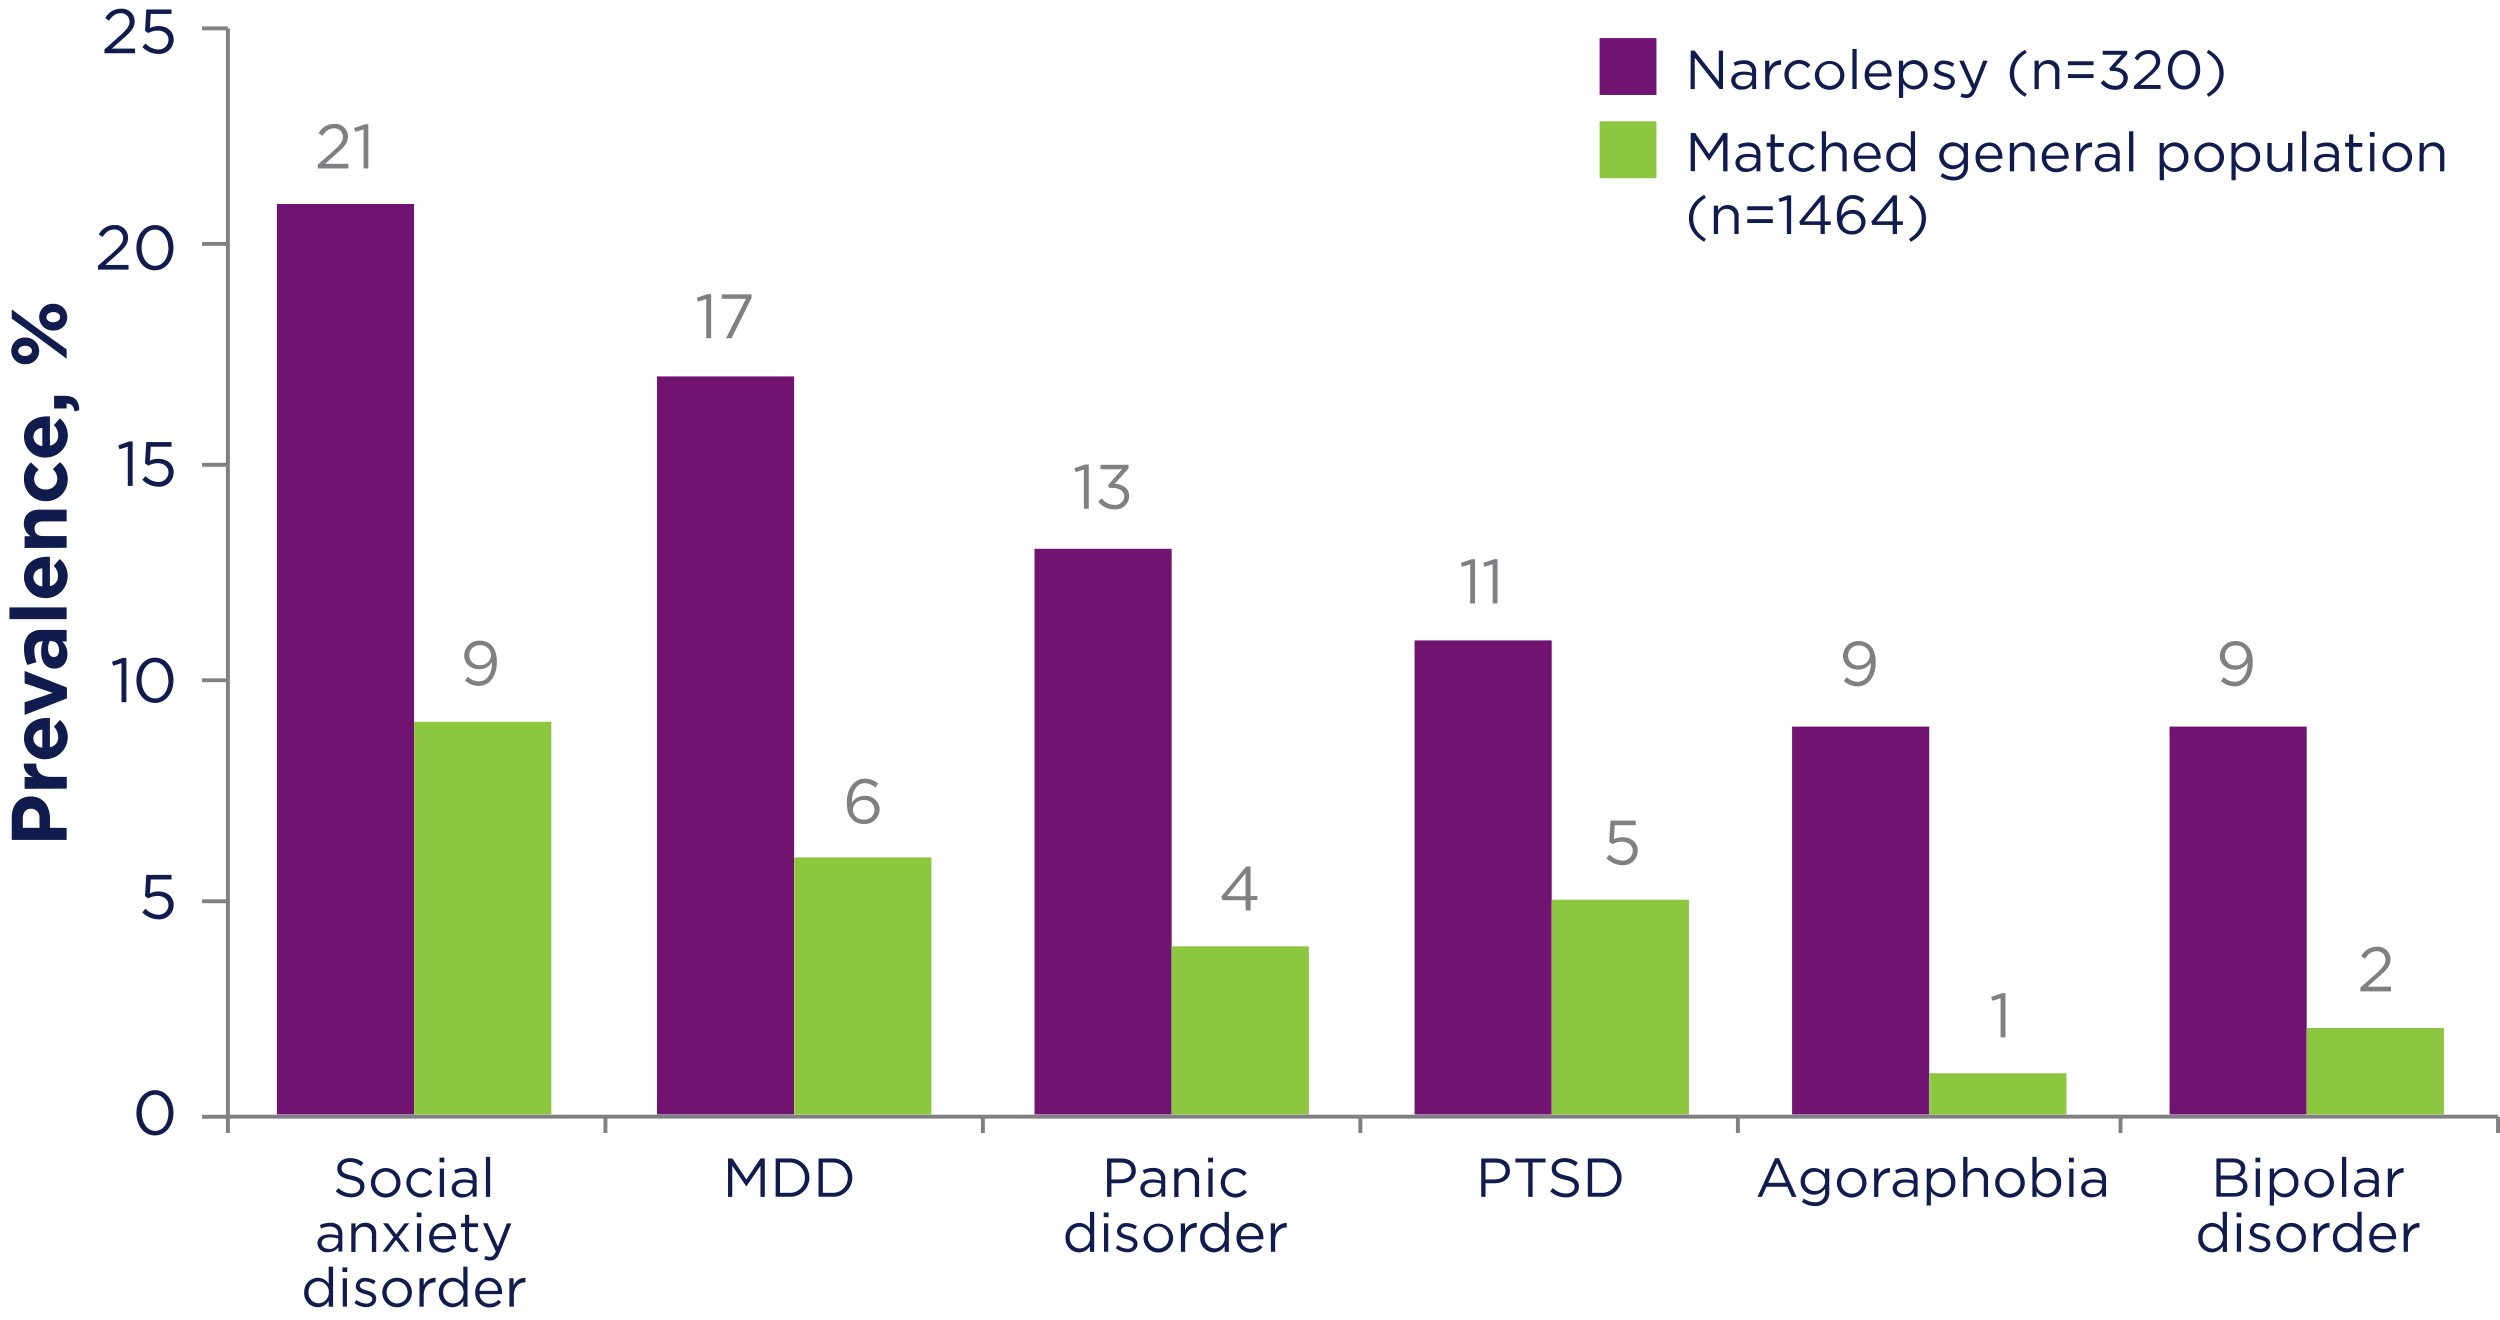 <svg id="Layer_1" data-name="Layer 1" xmlns="http://www.w3.org/2000/svg" viewBox="0 0 637.99 336.86"><defs><style>.cls-1{fill:#711471;}.cls-2{fill:#8dc63f;}.cls-3{fill:none;stroke:#807f83;stroke-linejoin:round;}.cls-4{fill:#111c4e;}.cls-5{fill:#807f83;}</style></defs><rect class="cls-1" x="553.66" y="185.42" width="35" height="98.99"/><rect class="cls-1" x="457.33" y="185.42" width="35" height="98.99"/><rect class="cls-1" x="360.99" y="163.43" width="35" height="120.99"/><rect class="cls-1" x="264" y="140.05" width="35" height="144.36"/><rect class="cls-1" x="167.66" y="96.06" width="35" height="188.36"/><rect class="cls-1" x="70.67" y="52.06" width="35" height="232.35"/><rect class="cls-2" x="588.68" y="262.34" width="35" height="22.07"/><rect class="cls-2" x="492.35" y="273.88" width="35" height="10.54"/><rect class="cls-2" x="396.01" y="229.6" width="35" height="54.82"/><rect class="cls-2" x="299.02" y="241.5" width="35" height="42.91"/><rect class="cls-2" x="202.69" y="218.81" width="35" height="65.61"/><rect class="cls-2" x="105.69" y="184.2" width="35" height="100.21"/><line class="cls-3" x1="58.16" y1="284.96" x2="58.16" y2="7.24"/><path class="cls-3" d="M51.57,7.24h6.59m-6.59,55h6.59M51.57,118.6h6.59m-6.59,55h6.59M51.57,230h6.59m-6.59,55h6.59"/><line class="cls-3" x1="58.16" y1="284.96" x2="637.49" y2="284.96"/><path class="cls-3" d="M637.49,285v4.13M541.15,285v4.13M443.5,285v4.13M347.16,285v4.13M250.83,285v4.13M154.5,285v4.13M58.16,285v4.13"/><path class="cls-4" d="M26.65,12.62,30.72,9c1.71-1.54,2.34-2.4,2.34-3.52A2.15,2.15,0,0,0,30.8,3.37c-1.28,0-2.11.67-3,1.92l-.93-.67a4.44,4.44,0,0,1,4-2.39A3.23,3.23,0,0,1,34.37,5.4v0c0,1.63-.87,2.64-2.84,4.35l-3,2.66h5.94V13.6H26.65Z"/><path class="cls-4" d="M36.32,12l.83-.91a4.68,4.68,0,0,0,3.18,1.54A2.51,2.51,0,0,0,43,10.16v0c0-1.4-1.15-2.36-2.79-2.36a4.87,4.87,0,0,0-2.35.64l-.85-.56.32-5.46h6.45V3.56H38.48l-.24,3.59a5,5,0,0,1,2.21-.5c2.17,0,3.87,1.28,3.87,3.43v0a3.68,3.68,0,0,1-4,3.68A5.71,5.71,0,0,1,36.32,12Z"/><path class="cls-4" d="M25,67.82l4.07-3.58c1.71-1.54,2.34-2.4,2.34-3.52a2.14,2.14,0,0,0-2.26-2.15c-1.28,0-2.11.67-3,1.92l-.93-.67a4.44,4.44,0,0,1,4-2.39,3.23,3.23,0,0,1,3.47,3.17v0c0,1.63-.86,2.64-2.83,4.35l-3,2.66h5.94V68.8H25Z"/><path class="cls-4" d="M34.81,63.23v0c0-3.14,1.88-5.8,4.76-5.8s4.7,2.63,4.7,5.77v0c0,3.13-1.85,5.79-4.74,5.79S34.81,66.37,34.81,63.23Zm8.15,0v0c0-2.45-1.34-4.64-3.43-4.64s-3.4,2.14-3.4,4.61v0c0,2.45,1.34,4.64,3.44,4.64S43,65.68,43,63.23Z"/><path class="cls-4" d="M32.61,114l-2.12.65-.3-1,2.74-1h.92V124H32.61Z"/><path class="cls-4" d="M36.32,122.42l.83-.92A4.68,4.68,0,0,0,40.33,123,2.51,2.51,0,0,0,43,120.56v0c0-1.4-1.15-2.36-2.79-2.36a4.87,4.87,0,0,0-2.35.64l-.85-.56.32-5.46h6.45V114H38.48l-.24,3.59a5,5,0,0,1,2.21-.5c2.17,0,3.87,1.28,3.87,3.43v0a3.68,3.68,0,0,1-4,3.68A5.74,5.74,0,0,1,36.32,122.42Z"/><path class="cls-4" d="M31,169.23l-2.12.65-.3-1,2.74-1h.93V179.2H31Z"/><path class="cls-4" d="M34.81,173.63v0c0-3.14,1.88-5.8,4.76-5.8s4.7,2.63,4.7,5.77v0c0,3.13-1.85,5.79-4.74,5.79S34.81,176.77,34.81,173.63Zm8.15,0v0c0-2.45-1.35-4.64-3.43-4.64s-3.41,2.14-3.41,4.61v0c0,2.45,1.35,4.64,3.45,4.64S43,176.08,43,173.63Z"/><path class="cls-4" d="M36.32,232.82l.83-.92a4.68,4.68,0,0,0,3.18,1.54A2.51,2.51,0,0,0,43,231v0c0-1.4-1.15-2.36-2.79-2.36a4.87,4.87,0,0,0-2.35.64l-.85-.56.32-5.45h6.45v1.16H38.48L38.24,228a5,5,0,0,1,2.21-.5c2.17,0,3.87,1.28,3.87,3.43v0a3.68,3.68,0,0,1-4,3.68A5.74,5.74,0,0,1,36.32,232.82Z"/><path class="cls-4" d="M34.81,284v0c0-3.14,1.88-5.8,4.76-5.8s4.7,2.63,4.7,5.77v0c0,3.13-1.85,5.79-4.74,5.79S34.81,287.17,34.81,284ZM43,284v0c0-2.45-1.34-4.64-3.43-4.64s-3.4,2.14-3.4,4.61v0c0,2.45,1.34,4.64,3.44,4.64S43,286.48,43,284Z"/><path class="cls-5" d="M81.11,42l4.07-3.58c1.71-1.54,2.34-2.4,2.34-3.52a2.15,2.15,0,0,0-2.26-2.15c-1.28,0-2.11.68-3,1.92L81.32,34a4.45,4.45,0,0,1,4-2.38,3.23,3.23,0,0,1,3.48,3.17v0c0,1.63-.87,2.64-2.84,4.35l-3,2.66h5.94V43H81.11Z"/><path class="cls-5" d="M92.79,33l-2.11.66-.3-1,2.73-.94H94V43H92.79Z"/><path class="cls-4" d="M85.68,304l.69-.81a4.68,4.68,0,0,0,3.36,1.39c1.31,0,2.18-.7,2.18-1.67v0c0-.91-.49-1.43-2.55-1.86-2.25-.49-3.29-1.22-3.29-2.83v0c0-1.54,1.36-2.67,3.22-2.67a5.12,5.12,0,0,1,3.45,1.2l-.65.86a4.27,4.27,0,0,0-2.83-1.07c-1.27,0-2.08.7-2.08,1.58v0c0,.93.5,1.44,2.66,1.91S93,301.28,93,302.78v0c0,1.68-1.4,2.77-3.34,2.77A5.75,5.75,0,0,1,85.68,304Z"/><path class="cls-4" d="M94.65,301.86v0a3.75,3.75,0,0,1,3.79-3.78,3.71,3.71,0,0,1,3.76,3.75v0a3.76,3.76,0,0,1-3.79,3.78A3.72,3.72,0,0,1,94.65,301.86Zm6.45,0v0A2.74,2.74,0,0,0,98.41,299a2.67,2.67,0,0,0-2.65,2.8v0a2.72,2.72,0,0,0,2.68,2.81A2.67,2.67,0,0,0,101.1,301.86Z"/><path class="cls-4" d="M103.7,301.86v0a3.78,3.78,0,0,1,6.61-2.5l-.72.76A2.9,2.9,0,0,0,107.4,299a2.68,2.68,0,0,0-2.6,2.8v0a2.7,2.7,0,0,0,2.66,2.81,3,3,0,0,0,2.22-1.08l.68.65a3.74,3.74,0,0,1-6.66-2.35Z"/><path class="cls-4" d="M112.17,295.43h1.23v1.19h-1.23Zm.07,2.77h1.08v7.24h-1.08Z"/><path class="cls-4" d="M115.27,303.34v0c0-1.52,1.27-2.34,3.1-2.34a7.83,7.83,0,0,1,2.23.31V301c0-1.3-.8-2-2.16-2a5,5,0,0,0-2.2.54l-.32-.89a6,6,0,0,1,2.63-.6,3.19,3.19,0,0,1,2.34.8,2.86,2.86,0,0,1,.74,2.12v4.42h-1v-1.09A3.19,3.19,0,0,1,118,305.6,2.44,2.44,0,0,1,115.27,303.34Zm5.34-.56v-.7a7.71,7.71,0,0,0-2.13-.31c-1.36,0-2.11.59-2.11,1.5v0c0,.91.84,1.44,1.82,1.44A2.19,2.19,0,0,0,120.61,302.78Z"/><path class="cls-4" d="M124,295.22h1.08v10.22H124Z"/><path class="cls-4" d="M81,317.34v0c0-1.52,1.26-2.34,3.09-2.34a7.78,7.78,0,0,1,2.23.31V315c0-1.3-.8-2-2.16-2a5.07,5.07,0,0,0-2.2.54l-.32-.89a6,6,0,0,1,2.63-.6,3.17,3.17,0,0,1,2.34.8,2.87,2.87,0,0,1,.75,2.12v4.42h-1v-1.09a3.19,3.19,0,0,1-2.62,1.25A2.43,2.43,0,0,1,81,317.34Zm5.33-.56v-.7a7.64,7.64,0,0,0-2.13-.31c-1.35,0-2.11.59-2.11,1.5v0c0,.91.84,1.44,1.82,1.44A2.19,2.19,0,0,0,86.33,316.78Z"/><path class="cls-4" d="M89.65,312.2h1.08v1.26a2.74,2.74,0,0,1,2.48-1.41A2.64,2.64,0,0,1,96,315v4.49H94.9v-4.23a1.93,1.93,0,0,0-2-2.18,2.13,2.13,0,0,0-2.17,2.27v4.14H89.65Z"/><path class="cls-4" d="M101.09,315l2.16-2.83h1.2l-2.75,3.54,2.86,3.7h-1.24l-2.25-3-2.25,3H97.61l2.83-3.68-2.71-3.56H99Z"/><path class="cls-4" d="M106.34,309.43h1.23v1.19h-1.23Zm.07,2.77h1.07v7.24h-1.07Z"/><path class="cls-4" d="M109.54,315.84v0a3.57,3.57,0,0,1,3.48-3.76c2.14,0,3.37,1.7,3.37,3.82,0,.14,0,.22,0,.35h-5.75a2.54,2.54,0,0,0,2.55,2.45,3,3,0,0,0,2.29-1l.67.6a3.75,3.75,0,0,1-3,1.36A3.61,3.61,0,0,1,109.54,315.84Zm5.76-.42A2.38,2.38,0,0,0,113,313a2.5,2.5,0,0,0-2.36,2.46Z"/><path class="cls-4" d="M118.66,317.52v-4.37h-1v-.95h1V310h1.07v2.19H122v.95h-2.3v4.23a1.08,1.08,0,0,0,1.22,1.21,2.25,2.25,0,0,0,1-.25v.92a2.63,2.63,0,0,1-1.3.31A1.85,1.85,0,0,1,118.66,317.52Z"/><path class="cls-4" d="M129.35,312.2h1.15l-3,7.48c-.61,1.5-1.31,2-2.41,2a3.27,3.27,0,0,1-1.54-.36l.37-.85a2.27,2.27,0,0,0,1.13.26c.65,0,1-.33,1.49-1.36l-3.29-7.21h1.19l2.63,6Z"/><path class="cls-4" d="M77.64,329.84v0a3.56,3.56,0,0,1,3.46-3.76,3.25,3.25,0,0,1,2.78,1.54v-4.37H85v10.22H83.88V332a3.29,3.29,0,0,1-2.78,1.61A3.54,3.54,0,0,1,77.64,329.84Zm6.28,0v0A2.7,2.7,0,0,0,81.3,327a2.56,2.56,0,0,0-2.55,2.79v0a2.61,2.61,0,0,0,2.55,2.8A2.71,2.71,0,0,0,83.92,329.83Z"/><path class="cls-4" d="M87.39,323.43h1.23v1.19H87.39Zm.07,2.77h1.08v7.24H87.46Z"/><path class="cls-4" d="M90.44,332.52l.54-.77a4.25,4.25,0,0,0,2.51.92c.87,0,1.5-.45,1.5-1.15v0c0-.72-.85-1-1.81-1.27-1.13-.32-2.39-.71-2.39-2.05v0a2.19,2.19,0,0,1,2.46-2.08,4.94,4.94,0,0,1,2.61.8l-.49.81a4.12,4.12,0,0,0-2.14-.7c-.86,0-1.4.45-1.4,1.06v0c0,.69.89,1,1.86,1.25,1.12.34,2.32.77,2.32,2.07v0c0,1.37-1.13,2.17-2.57,2.17A5,5,0,0,1,90.44,332.52Z"/><path class="cls-4" d="M97.56,329.86v0a3.75,3.75,0,0,1,3.79-3.78,3.71,3.71,0,0,1,3.76,3.75v0a3.76,3.76,0,0,1-3.79,3.78A3.72,3.72,0,0,1,97.56,329.86Zm6.45,0v0a2.74,2.74,0,0,0-2.69-2.83,2.67,2.67,0,0,0-2.65,2.8v0a2.72,2.72,0,0,0,2.68,2.81A2.67,2.67,0,0,0,104,329.86Z"/><path class="cls-4" d="M107.06,326.2h1.08v1.89a3.11,3.11,0,0,1,3-2v1.17H111c-1.59,0-2.87,1.13-2.87,3.32v2.88h-1.08Z"/><path class="cls-4" d="M112,329.84v0a3.56,3.56,0,0,1,3.46-3.76,3.25,3.25,0,0,1,2.78,1.54v-4.37h1.07v10.22h-1.07V332a3.29,3.29,0,0,1-2.78,1.61A3.54,3.54,0,0,1,112,329.84Zm6.28,0v0a2.7,2.7,0,0,0-2.62-2.79,2.56,2.56,0,0,0-2.55,2.79v0a2.61,2.61,0,0,0,2.55,2.8A2.71,2.71,0,0,0,118.29,329.83Z"/><path class="cls-4" d="M121.28,329.84v0a3.57,3.57,0,0,1,3.47-3.76c2.15,0,3.38,1.7,3.38,3.82,0,.14,0,.22,0,.35h-5.75a2.53,2.53,0,0,0,2.55,2.45,3,3,0,0,0,2.29-1l.67.6a3.75,3.75,0,0,1-3,1.36A3.6,3.6,0,0,1,121.28,329.84Zm5.76-.42a2.38,2.38,0,0,0-2.31-2.46,2.5,2.5,0,0,0-2.36,2.46Z"/><path class="cls-4" d="M130,326.2h1.08v1.89a3.11,3.11,0,0,1,3-2v1.17H134c-1.59,0-2.87,1.13-2.87,3.32v2.88H130Z"/><path class="cls-4" d="M185.79,295.64h1.12l3.57,5.35,3.57-5.35h1.12v9.8h-1.1V297.5l-3.58,5.25h-.05l-3.57-5.24v7.93h-1.08Z"/><path class="cls-4" d="M197.94,295.64h3.4a4.89,4.89,0,0,1,5.22,4.87v0a4.91,4.91,0,0,1-5.22,4.9h-3.4Zm1.11,1v7.76h2.29a3.8,3.8,0,0,0,4.07-3.85v0a3.82,3.82,0,0,0-4.07-3.88Z"/><path class="cls-4" d="M208.89,295.64h3.4a4.88,4.88,0,0,1,5.21,4.87v0a4.91,4.91,0,0,1-5.21,4.9h-3.4Zm1.1,1v7.76h2.3a3.79,3.79,0,0,0,4.06-3.85v0a3.81,3.81,0,0,0-4.06-3.88Z"/><path class="cls-4" d="M282.52,295.64h3.67c2.22,0,3.67,1.17,3.67,3.11v0c0,2.12-1.76,3.21-3.85,3.21h-2.38v3.46h-1.11Zm3.53,5.33c1.63,0,2.69-.86,2.69-2.15v0c0-1.4-1.05-2.13-2.63-2.13h-2.48V301Z"/><path class="cls-4" d="M291,303.34v0c0-1.52,1.26-2.34,3.09-2.34a7.73,7.73,0,0,1,2.23.31V301c0-1.3-.8-2-2.16-2a5,5,0,0,0-2.19.54l-.33-.89a6.08,6.08,0,0,1,2.64-.6,3.21,3.21,0,0,1,2.34.8,2.86,2.86,0,0,1,.74,2.12v4.42h-1v-1.09a3.16,3.16,0,0,1-2.62,1.25A2.44,2.44,0,0,1,291,303.34Zm5.34-.56v-.7a7.77,7.77,0,0,0-2.13-.31c-1.36,0-2.12.59-2.12,1.5v0c0,.91.84,1.44,1.82,1.44A2.19,2.19,0,0,0,296.35,302.78Z"/><path class="cls-4" d="M299.66,298.2h1.08v1.26a2.75,2.75,0,0,1,2.48-1.41A2.64,2.64,0,0,1,306,301v4.49h-1.08v-4.23a1.92,1.92,0,0,0-2-2.18,2.13,2.13,0,0,0-2.17,2.27v4.14h-1.08Z"/><path class="cls-4" d="M308.31,295.43h1.24v1.19h-1.24Zm.07,2.77h1.08v7.24h-1.08Z"/><path class="cls-4" d="M311.52,301.86v0a3.78,3.78,0,0,1,6.61-2.5l-.71.76a2.94,2.94,0,0,0-2.2-1.09,2.68,2.68,0,0,0-2.6,2.8v0a2.7,2.7,0,0,0,2.67,2.81,3,3,0,0,0,2.21-1.08l.69.65a3.75,3.75,0,0,1-6.67-2.35Z"/><path class="cls-4" d="M271.92,315.84v0a3.55,3.55,0,0,1,3.46-3.76,3.25,3.25,0,0,1,2.77,1.54v-4.37h1.08v10.22h-1.08V318a3.26,3.26,0,0,1-2.77,1.61A3.54,3.54,0,0,1,271.92,315.84Zm6.28,0v0a2.7,2.7,0,0,0-2.62-2.79A2.56,2.56,0,0,0,273,315.8v0a2.61,2.61,0,0,0,2.55,2.8A2.71,2.71,0,0,0,278.2,315.83Z"/><path class="cls-4" d="M281.66,309.43h1.24v1.19h-1.24Zm.07,2.77h1.08v7.24h-1.08Z"/><path class="cls-4" d="M284.72,318.52l.54-.77a4.25,4.25,0,0,0,2.51.92c.87,0,1.5-.45,1.5-1.15v0c0-.72-.86-1-1.81-1.27-1.13-.32-2.39-.71-2.39-2.05v0a2.19,2.19,0,0,1,2.46-2.08,5,5,0,0,1,2.61.8l-.49.81a4.18,4.18,0,0,0-2.15-.7c-.85,0-1.4.45-1.4,1.06v0c0,.69.9,1,1.87,1.25s2.32.77,2.32,2.07v0c0,1.37-1.13,2.17-2.58,2.17A5,5,0,0,1,284.72,318.52Z"/><path class="cls-4" d="M291.84,315.86v0a3.78,3.78,0,0,1,7.55,0v0a3.76,3.76,0,0,1-3.79,3.78A3.71,3.71,0,0,1,291.84,315.86Zm6.44,0v0A2.73,2.73,0,0,0,295.6,313a2.67,2.67,0,0,0-2.65,2.8v0a2.71,2.71,0,0,0,2.67,2.81A2.67,2.67,0,0,0,298.28,315.86Z"/><path class="cls-4" d="M301.33,312.2h1.08v1.89a3.12,3.12,0,0,1,3-2v1.17h-.09c-1.58,0-2.87,1.13-2.87,3.32v2.88h-1.08Z"/><path class="cls-4" d="M306.29,315.84v0a3.55,3.55,0,0,1,3.46-3.76,3.25,3.25,0,0,1,2.77,1.54v-4.37h1.08v10.22h-1.08V318a3.27,3.27,0,0,1-2.77,1.61A3.54,3.54,0,0,1,306.29,315.84Zm6.27,0v0A2.69,2.69,0,0,0,310,313a2.55,2.55,0,0,0-2.55,2.79v0a2.61,2.61,0,0,0,2.55,2.8A2.7,2.7,0,0,0,312.56,315.83Z"/><path class="cls-4" d="M315.56,315.84v0a3.57,3.57,0,0,1,3.47-3.76c2.14,0,3.38,1.7,3.38,3.82a2,2,0,0,1,0,.35h-5.74a2.52,2.52,0,0,0,2.55,2.45,3,3,0,0,0,2.28-1l.67.6a3.73,3.73,0,0,1-3,1.36A3.6,3.6,0,0,1,315.56,315.84Zm5.75-.42A2.38,2.38,0,0,0,319,313a2.49,2.49,0,0,0-2.35,2.46Z"/><path class="cls-4" d="M324.29,312.2h1.08v1.89a3.12,3.12,0,0,1,3-2v1.17h-.09c-1.58,0-2.87,1.13-2.87,3.32v2.88h-1.08Z"/><path class="cls-4" d="M378,295.64h3.67c2.21,0,3.67,1.17,3.67,3.11v0c0,2.12-1.77,3.21-3.85,3.21h-2.39v3.46H378Zm3.53,5.33c1.62,0,2.69-.86,2.69-2.15v0c0-1.4-1.05-2.13-2.64-2.13h-2.48V301Z"/><path class="cls-4" d="M390,296.66h-3.29v-1h7.7v1h-3.29v8.78H390Z"/><path class="cls-4" d="M395.6,304l.68-.81a4.72,4.72,0,0,0,3.37,1.39c1.31,0,2.18-.7,2.18-1.67v0c0-.91-.49-1.43-2.55-1.86-2.25-.49-3.29-1.22-3.29-2.83v0c0-1.54,1.36-2.67,3.22-2.67a5.12,5.12,0,0,1,3.45,1.2l-.65.86a4.27,4.27,0,0,0-2.83-1.07c-1.27,0-2.08.7-2.08,1.58v0c0,.93.5,1.44,2.66,1.91s3.19,1.27,3.19,2.77v0c0,1.68-1.4,2.77-3.35,2.77A5.72,5.72,0,0,1,395.6,304Z"/><path class="cls-4" d="M405.2,295.64h3.4a4.89,4.89,0,0,1,5.22,4.87v0a4.91,4.91,0,0,1-5.22,4.9h-3.4Zm1.11,1v7.76h2.29a3.8,3.8,0,0,0,4.07-3.85v0a3.82,3.82,0,0,0-4.07-3.88Z"/><path class="cls-4" d="M453,295.57h1l4.47,9.87h-1.19l-1.15-2.59h-5.33l-1.17,2.59h-1.13Zm2.73,6.27-2.23-5-2.24,5Z"/><path class="cls-4" d="M459.84,306.7l.49-.84a4.65,4.65,0,0,0,2.79.93,2.38,2.38,0,0,0,2.63-2.58v-.85a3.42,3.42,0,0,1-2.84,1.52,3.34,3.34,0,0,1-3.4-3.39v0a3.36,3.36,0,0,1,3.4-3.41,3.4,3.4,0,0,1,2.83,1.45v-1.3h1.08v6a3.5,3.5,0,0,1-.92,2.56,3.81,3.81,0,0,1-2.76,1A5.65,5.65,0,0,1,459.84,306.7Zm5.94-5.22v0a2.53,2.53,0,0,0-2.66-2.45,2.4,2.4,0,0,0-2.51,2.44v0a2.46,2.46,0,0,0,2.51,2.47A2.56,2.56,0,0,0,465.78,301.48Z"/><path class="cls-4" d="M468.77,301.86v0a3.75,3.75,0,0,1,3.79-3.78,3.71,3.71,0,0,1,3.76,3.75v0a3.76,3.76,0,0,1-3.79,3.78A3.72,3.72,0,0,1,468.77,301.86Zm6.45,0v0a2.74,2.74,0,0,0-2.69-2.83,2.67,2.67,0,0,0-2.65,2.8v0a2.72,2.72,0,0,0,2.68,2.81A2.67,2.67,0,0,0,475.22,301.86Z"/><path class="cls-4" d="M478.27,298.2h1.08v1.89a3.11,3.11,0,0,1,2.95-2v1.17h-.08c-1.59,0-2.87,1.13-2.87,3.32v2.88h-1.08Z"/><path class="cls-4" d="M483,303.34v0c0-1.52,1.26-2.34,3.1-2.34a7.7,7.7,0,0,1,2.22.31V301c0-1.3-.8-2-2.15-2a5,5,0,0,0-2.2.54l-.32-.89a6,6,0,0,1,2.63-.6,3.19,3.19,0,0,1,2.34.8,2.86,2.86,0,0,1,.74,2.12v4.42h-1v-1.09a3.16,3.16,0,0,1-2.62,1.25A2.44,2.44,0,0,1,483,303.34Zm5.34-.56v-.7a7.71,7.71,0,0,0-2.13-.31c-1.36,0-2.12.59-2.12,1.5v0c0,.91.84,1.44,1.82,1.44A2.19,2.19,0,0,0,488.38,302.78Z"/><path class="cls-4" d="M491.69,298.2h1.08v1.46a3.27,3.27,0,0,1,2.78-1.61A3.53,3.53,0,0,1,499,301.8v0a3.55,3.55,0,0,1-3.46,3.77,3.26,3.26,0,0,1-2.78-1.55v3.63h-1.08Zm6.21,3.64v0a2.61,2.61,0,0,0-2.55-2.8,2.7,2.7,0,0,0-2.62,2.79v0a2.69,2.69,0,0,0,2.62,2.8A2.56,2.56,0,0,0,497.9,301.84Z"/><path class="cls-4" d="M501,295.22h1.08v4.24a2.74,2.74,0,0,1,2.48-1.41,2.64,2.64,0,0,1,2.77,2.9v4.49h-1.08v-4.23a1.93,1.93,0,0,0-2-2.18,2.13,2.13,0,0,0-2.17,2.27v4.14H501Z"/><path class="cls-4" d="M509.16,301.86v0a3.78,3.78,0,0,1,7.56,0v0a3.77,3.77,0,0,1-3.8,3.78A3.72,3.72,0,0,1,509.16,301.86Zm6.45,0v0a2.74,2.74,0,0,0-2.69-2.83,2.67,2.67,0,0,0-2.65,2.8v0a2.72,2.72,0,0,0,2.68,2.81A2.67,2.67,0,0,0,515.61,301.86Z"/><path class="cls-4" d="M519.74,304.05v1.39h-1.08V295.22h1.08v4.44a3.24,3.24,0,0,1,2.77-1.61A3.53,3.53,0,0,1,526,301.8v0a3.55,3.55,0,0,1-3.46,3.77A3.24,3.24,0,0,1,519.74,304.05Zm5.12-2.21v0a2.61,2.61,0,0,0-2.55-2.8,2.71,2.71,0,0,0-2.62,2.79v0a2.7,2.7,0,0,0,2.62,2.8A2.56,2.56,0,0,0,524.86,301.84Z"/><path class="cls-4" d="M528,295.43h1.23v1.19H528Zm.07,2.77h1.08v7.24h-1.08Z"/><path class="cls-4" d="M531.09,303.34v0c0-1.52,1.26-2.34,3.09-2.34a7.73,7.73,0,0,1,2.23.31V301c0-1.3-.8-2-2.16-2a5,5,0,0,0-2.19.54l-.33-.89a6.08,6.08,0,0,1,2.64-.6,3.21,3.21,0,0,1,2.34.8,2.86,2.86,0,0,1,.74,2.12v4.42h-1v-1.09a3.16,3.16,0,0,1-2.62,1.25A2.44,2.44,0,0,1,531.09,303.34Zm5.34-.56v-.7a7.77,7.77,0,0,0-2.13-.31c-1.36,0-2.12.59-2.12,1.5v0c0,.91.84,1.44,1.82,1.44A2.19,2.19,0,0,0,536.43,302.78Z"/><path class="cls-4" d="M565.62,295.64h4.18a3.62,3.62,0,0,1,2.56.86,2.18,2.18,0,0,1,.63,1.57v0a2.35,2.35,0,0,1-1.55,2.27c1.16.35,2.1,1,2.1,2.37v0c0,1.68-1.42,2.67-3.56,2.67h-4.36Zm6.25,2.59c0-1-.77-1.6-2.17-1.6h-3V300h2.89c1.33,0,2.26-.61,2.26-1.75ZM569.81,301h-3.09v3.46H570c1.48,0,2.41-.66,2.41-1.75v0C572.42,301.6,571.52,301,569.81,301Z"/><path class="cls-4" d="M575.58,295.43h1.23v1.19h-1.23Zm.07,2.77h1.08v7.24h-1.08Z"/><path class="cls-4" d="M579.23,298.2h1.08v1.46a3.25,3.25,0,0,1,2.77-1.61,3.53,3.53,0,0,1,3.46,3.75v0a3.55,3.55,0,0,1-3.46,3.77,3.26,3.26,0,0,1-2.77-1.55v3.63h-1.08Zm6.21,3.64v0a2.61,2.61,0,0,0-2.55-2.8,2.7,2.7,0,0,0-2.62,2.79v0a2.69,2.69,0,0,0,2.62,2.8A2.56,2.56,0,0,0,585.44,301.84Z"/><path class="cls-4" d="M588.08,301.86v0a3.78,3.78,0,0,1,7.55,0v0a3.76,3.76,0,0,1-3.8,3.78A3.71,3.71,0,0,1,588.08,301.86Zm6.44,0v0a2.74,2.74,0,0,0-2.69-2.83,2.67,2.67,0,0,0-2.65,2.8v0a2.72,2.72,0,0,0,2.68,2.81A2.67,2.67,0,0,0,594.52,301.86Z"/><path class="cls-4" d="M597.67,295.22h1.08v10.22h-1.08Z"/><path class="cls-4" d="M600.7,303.34v0c0-1.52,1.27-2.34,3.1-2.34a7.78,7.78,0,0,1,2.23.31V301c0-1.3-.8-2-2.16-2a5,5,0,0,0-2.2.54l-.32-.89a6,6,0,0,1,2.63-.6,3.17,3.17,0,0,1,2.34.8,2.86,2.86,0,0,1,.74,2.12v4.42h-1v-1.09a3.19,3.19,0,0,1-2.62,1.25A2.44,2.44,0,0,1,600.7,303.34Zm5.34-.56v-.7a7.64,7.64,0,0,0-2.13-.31c-1.36,0-2.11.59-2.11,1.5v0c0,.91.84,1.44,1.82,1.44A2.19,2.19,0,0,0,606,302.78Z"/><path class="cls-4" d="M609.36,298.2h1.08v1.89a3.11,3.11,0,0,1,2.95-2v1.17h-.08c-1.59,0-2.87,1.13-2.87,3.32v2.88h-1.08Z"/><path class="cls-4" d="M561,315.84v0a3.56,3.56,0,0,1,3.46-3.76,3.22,3.22,0,0,1,2.77,1.54v-4.37h1.08v10.22h-1.08V318a3.26,3.26,0,0,1-2.77,1.61A3.54,3.54,0,0,1,561,315.84Zm6.28,0v0a2.7,2.7,0,0,0-2.62-2.79,2.56,2.56,0,0,0-2.55,2.79v0a2.61,2.61,0,0,0,2.55,2.8A2.71,2.71,0,0,0,567.28,315.83Z"/><path class="cls-4" d="M570.75,309.43H572v1.19h-1.23Zm.07,2.77h1.08v7.24h-1.08Z"/><path class="cls-4" d="M573.8,318.52l.54-.77a4.25,4.25,0,0,0,2.51.92c.87,0,1.5-.45,1.5-1.15v0c0-.72-.85-1-1.81-1.27-1.13-.32-2.39-.71-2.39-2.05v0a2.19,2.19,0,0,1,2.46-2.08,4.94,4.94,0,0,1,2.61.8l-.49.81a4.12,4.12,0,0,0-2.15-.7c-.85,0-1.4.45-1.4,1.06v0c0,.69.9,1,1.87,1.25,1.12.34,2.32.77,2.32,2.07v0c0,1.37-1.13,2.17-2.57,2.17A5,5,0,0,1,573.8,318.52Z"/><path class="cls-4" d="M580.92,315.86v0a3.75,3.75,0,0,1,3.79-3.78,3.71,3.71,0,0,1,3.76,3.75v0a3.76,3.76,0,0,1-3.79,3.78A3.72,3.72,0,0,1,580.92,315.86Zm6.45,0v0a2.74,2.74,0,0,0-2.69-2.83,2.67,2.67,0,0,0-2.65,2.8v0a2.72,2.72,0,0,0,2.68,2.81A2.67,2.67,0,0,0,587.37,315.86Z"/><path class="cls-4" d="M590.42,312.2h1.07v1.89a3.13,3.13,0,0,1,3-2v1.17h-.08c-1.59,0-2.88,1.13-2.88,3.32v2.88h-1.07Z"/><path class="cls-4" d="M595.37,315.84v0a3.55,3.55,0,0,1,3.46-3.76,3.24,3.24,0,0,1,2.77,1.54v-4.37h1.08v10.22H601.6V318a3.26,3.26,0,0,1-2.77,1.61A3.54,3.54,0,0,1,595.37,315.84Zm6.28,0v0A2.7,2.7,0,0,0,599,313a2.56,2.56,0,0,0-2.55,2.79v0a2.61,2.61,0,0,0,2.55,2.8A2.71,2.71,0,0,0,601.65,315.83Z"/><path class="cls-4" d="M604.64,315.84v0a3.57,3.57,0,0,1,3.47-3.76c2.15,0,3.38,1.7,3.38,3.82,0,.14,0,.22,0,.35h-5.75a2.53,2.53,0,0,0,2.55,2.45,3,3,0,0,0,2.28-1l.68.6a3.75,3.75,0,0,1-3,1.36A3.6,3.6,0,0,1,604.64,315.84Zm5.76-.42a2.39,2.39,0,0,0-2.32-2.46,2.49,2.49,0,0,0-2.35,2.46Z"/><path class="cls-4" d="M613.38,312.2h1.07v1.89a3.13,3.13,0,0,1,3-2v1.17h-.08c-1.59,0-2.88,1.13-2.88,3.32v2.88h-1.07Z"/><path class="cls-5" d="M180.23,76.34l-2.12.65-.3-1,2.74-.94h.93V86.31h-1.25Z"/><path class="cls-5" d="M190.34,76.26h-6.16V75.11h7.6v.94l-5.09,10.26h-1.41Z"/><path class="cls-5" d="M276.6,119.82l-2.11.66-.31-1,2.74-.94h.93v11.28H276.6Z"/><path class="cls-5" d="M280.26,128l.93-.82a4,4,0,0,0,3.26,1.66,2.25,2.25,0,0,0,2.45-2.17v0c0-1.39-1.29-2.16-3.13-2.16h-.72l-.26-.75,3.54-4h-5.48v-1.14H288v.93l-3.52,3.9c1.95.16,3.69,1.11,3.69,3.16v0a3.48,3.48,0,0,1-3.74,3.38A5.1,5.1,0,0,1,280.26,128Z"/><path class="cls-5" d="M375.19,144l-2.11.65-.3-1,2.73-.94h.93V154h-1.25Z"/><path class="cls-5" d="M380.92,144l-2.11.65-.31-1,2.74-.94h.93V154h-1.25Z"/><path class="cls-5" d="M477.41,169.34v-.23a3.61,3.61,0,0,1-3.17,1.78c-2.3,0-3.91-1.46-3.91-3.47v0a3.82,3.82,0,0,1,4-3.81,4,4,0,0,1,2.94,1.15c.85.85,1.4,2.1,1.4,4.34v0c0,3.55-1.89,6.06-4.66,6.06a5.2,5.2,0,0,1-3.46-1.37l.74-1a4.05,4.05,0,0,0,2.75,1.2C476.24,174,477.41,171.76,477.41,169.34Zm-.24-2.07v0a2.63,2.63,0,0,0-2.85-2.54,2.57,2.57,0,0,0-2.69,2.62v0a2.5,2.5,0,0,0,2.75,2.45A2.63,2.63,0,0,0,477.17,167.27Z"/><path class="cls-5" d="M573.58,169.34v-.23a3.61,3.61,0,0,1-3.17,1.78c-2.31,0-3.91-1.46-3.91-3.47v0a3.82,3.82,0,0,1,4-3.81,4,4,0,0,1,3,1.15c.85.85,1.39,2.1,1.39,4.34v0c0,3.55-1.89,6.06-4.66,6.06a5.19,5.19,0,0,1-3.45-1.37l.73-1a4.06,4.06,0,0,0,2.76,1.2C572.41,174,573.58,171.76,573.58,169.34Zm-.24-2.07v0a2.63,2.63,0,0,0-2.85-2.54,2.57,2.57,0,0,0-2.69,2.62v0a2.5,2.5,0,0,0,2.75,2.45A2.64,2.64,0,0,0,573.34,167.27Z"/><path class="cls-5" d="M602.37,252l4.06-3.59c1.71-1.53,2.34-2.4,2.34-3.52a2.14,2.14,0,0,0-2.26-2.14c-1.28,0-2.11.67-3,1.92l-.93-.67a4.44,4.44,0,0,1,4-2.39,3.23,3.23,0,0,1,3.47,3.17v0c0,1.63-.86,2.64-2.83,4.36l-3,2.65h5.94V253h-7.82Z"/><path class="cls-5" d="M510.54,254.74l-2.11.66-.31-1,2.74-.95h.93v11.29h-1.25Z"/><path class="cls-5" d="M409.93,219l.84-.91a4.67,4.67,0,0,0,3.18,1.53,2.52,2.52,0,0,0,2.71-2.48v0c0-1.39-1.16-2.35-2.79-2.35a4.84,4.84,0,0,0-2.35.64l-.85-.56.32-5.46h6.45v1.17h-5.35l-.24,3.58a5,5,0,0,1,2.21-.49c2.18,0,3.88,1.28,3.88,3.42v0a3.69,3.69,0,0,1-4,3.69A5.72,5.72,0,0,1,409.93,219Z"/><path class="cls-5" d="M317.85,229.73H312l-.32-.92,6.34-7.7h1.12v7.57h1.72v1h-1.72v2.66h-1.24Zm0-1V222.9l-4.7,5.78Z"/><path class="cls-5" d="M217.52,209.12c-.9-.9-1.41-2.05-1.41-4.34v0c0-3.41,1.73-6.08,4.65-6.08a5,5,0,0,1,3.32,1.28l-.74,1a3.87,3.87,0,0,0-2.64-1.11c-2.16,0-3.3,2.27-3.3,4.8v.16a3.69,3.69,0,0,1,3.2-1.73,3.59,3.59,0,0,1,3.88,3.45v0a3.79,3.79,0,0,1-4,3.73A4,4,0,0,1,217.52,209.12Zm5.66-2.54v0a2.5,2.5,0,0,0-2.74-2.4,2.63,2.63,0,0,0-2.8,2.45v0a2.62,2.62,0,0,0,2.84,2.52A2.54,2.54,0,0,0,223.18,206.58Z"/><path class="cls-5" d="M125.54,169.27V169a3.61,3.61,0,0,1-3.17,1.78c-2.31,0-3.91-1.46-3.91-3.47v0a3.82,3.82,0,0,1,4-3.81,4,4,0,0,1,2.94,1.15c.85.85,1.4,2.09,1.4,4.34v0c0,3.55-1.89,6.06-4.66,6.06a5.22,5.22,0,0,1-3.46-1.37l.74-1a4.05,4.05,0,0,0,2.75,1.2C124.37,173.94,125.54,171.69,125.54,169.27Zm-.24-2.07v0a2.63,2.63,0,0,0-2.85-2.54,2.57,2.57,0,0,0-2.69,2.62v0a2.5,2.5,0,0,0,2.75,2.45A2.63,2.63,0,0,0,125.3,167.2Z"/><path class="cls-4" d="M3,214.34v-5.72c0-3.35,2-5.37,4.84-5.37h0c3.24,0,4.92,2.52,4.92,5.67v2.34H17v3.08Zm7.06-5.53a2.16,2.16,0,0,0-2.12-2.43h0c-1.38,0-2.12,1-2.12,2.5v2.38h4.28Z"/><path class="cls-4" d="M6.28,201.3v-3H8.44a3.32,3.32,0,0,1-2.36-3.43H9.26V195c0,2,1.22,3.26,3.78,3.26h4v3Z"/><path class="cls-4" d="M11.7,193.76h0a5.34,5.34,0,0,1-5.58-5.3c0-3.58,2.78-5.23,5.82-5.23.24,0,.52,0,.8,0v7.47a2.49,2.49,0,0,0,2.1-2.62,3.55,3.55,0,0,0-1.1-2.61l1.54-1.74a5.67,5.67,0,0,1-3.54,10Zm-.9-7.56a2.3,2.3,0,0,0-2.28,2.26,2.39,2.39,0,0,0,2.28,2.32Z"/><path class="cls-4" d="M6.28,182.44v-3.22l7.18-2.4-7.18-2.43v-3.16l10.8,4.23v2.76Z"/><path class="cls-4" d="M13.92,170.62h0c-2.34,0-3.42-1.78-3.42-4.32a7.62,7.62,0,0,1,.44-2.62h-.18c-1.26,0-2,.78-2,2.3a7.89,7.89,0,0,0,.58,3L7,169.7a9.46,9.46,0,0,1-.86-4.16,5,5,0,0,1,1.2-3.62,4.64,4.64,0,0,1,3.42-1.17H17v2.95H15.84a4.12,4.12,0,0,1,1.36,3.24C17.2,169,16,170.62,13.92,170.62Zm-.7-7h-.54a4.71,4.71,0,0,0-.4,1.94c0,1.3.52,2.1,1.48,2.1h0c.82,0,1.3-.68,1.3-1.66C15.1,164.6,14.32,163.64,13.22,163.64Z"/><path class="cls-4" d="M2.4,158v-3H17v3Z"/><path class="cls-4" d="M11.7,152.62h0a5.34,5.34,0,0,1-5.58-5.3c0-3.58,2.78-5.22,5.82-5.22.24,0,.52,0,.8,0v7.46A2.49,2.49,0,0,0,14.8,147a3.51,3.51,0,0,0-1.1-2.6l1.54-1.74a5.66,5.66,0,0,1-3.54,10Zm-.9-7.56a2.3,2.3,0,0,0-2.28,2.26,2.39,2.39,0,0,0,2.28,2.32Z"/><path class="cls-4" d="M6.28,139.84v-3H7.8a3.79,3.79,0,0,1-1.72-3.14c0-2.3,1.52-3.64,4-3.64H17v3H11c-1.44,0-2.18.68-2.18,1.84s.74,1.9,2.18,1.9h6v3Z"/><path class="cls-4" d="M11.7,127.9h0a5.5,5.5,0,0,1-5.58-5.62A5.27,5.27,0,0,1,7.88,118l2,1.86A3.13,3.13,0,0,0,8.7,122.3a2.74,2.74,0,0,0,2.92,2.6h0a2.75,2.75,0,0,0,3-2.72,3.4,3.4,0,0,0-1.14-2.46l1.8-1.78a5.4,5.4,0,0,1,2,4.38A5.47,5.47,0,0,1,11.7,127.9Z"/><path class="cls-4" d="M11.7,116.78h0a5.34,5.34,0,0,1-5.58-5.3c0-3.58,2.78-5.22,5.82-5.22.24,0,.52,0,.8,0v7.46a2.49,2.49,0,0,0,2.1-2.62,3.51,3.51,0,0,0-1.1-2.6l1.54-1.74a5.66,5.66,0,0,1-3.54,10Zm-.9-7.56a2.3,2.3,0,0,0-2.28,2.26,2.39,2.39,0,0,0,2.28,2.32Z"/><path class="cls-4" d="M19,105c-.14-1.38-.84-2.06-2-2v1.24H13.8v-3.24h2.7c2.64,0,3.7,1.32,3.74,3.7Z"/><path class="cls-4" d="M6.46,92.94h0a3.41,3.41,0,0,1-3.58-3.42,3.36,3.36,0,0,1,3.54-3.38h0A3.42,3.42,0,0,1,10,89.56,3.36,3.36,0,0,1,6.46,92.94ZM3,81.32V78.94l7.54,5.6L17,89.16v2.38l-7.54-5.6Zm3.38,9.52h0c.94,0,1.76-.52,1.76-1.32s-.82-1.28-1.72-1.28h0c-.94,0-1.76.52-1.76,1.32S5.46,90.84,6.38,90.84Zm7.24-6.5h0A3.41,3.41,0,0,1,10,80.92a3.36,3.36,0,0,1,3.54-3.38h0A3.42,3.42,0,0,1,17.16,81,3.36,3.36,0,0,1,13.62,84.34Zm0-4.7h0c-.94,0-1.76.52-1.76,1.32s.8,1.28,1.72,1.28h0c.94,0,1.76-.52,1.76-1.32S14.52,79.64,13.62,79.64Z"/><path class="cls-4" d="M431.46,12.92h1l6.17,7.86V12.92h1.08v9.81h-.88l-6.33-8v8h-1.08Z"/><path class="cls-4" d="M441.79,20.62v0c0-1.53,1.26-2.34,3.1-2.34a7.37,7.37,0,0,1,2.22.31v-.26c0-1.3-.79-2-2.15-2a5,5,0,0,0-2.2.53l-.32-.88a5.86,5.86,0,0,1,2.63-.6,3.19,3.19,0,0,1,2.34.79,2.86,2.86,0,0,1,.74,2.12v4.43h-1v-1.1a3.15,3.15,0,0,1-2.61,1.25A2.44,2.44,0,0,1,441.79,20.62Zm5.34-.56v-.7a7.75,7.75,0,0,0-2.13-.3c-1.36,0-2.12.58-2.12,1.49v0c0,.91.85,1.45,1.83,1.45A2.19,2.19,0,0,0,447.13,20.06Z"/><path class="cls-4" d="M450.44,15.48h1.08v1.89a3.11,3.11,0,0,1,3-2v1.16h-.09c-1.58,0-2.87,1.13-2.87,3.32v2.89h-1.08Z"/><path class="cls-4" d="M455.36,19.14v0A3.77,3.77,0,0,1,462,16.62l-.71.75a2.94,2.94,0,0,0-2.2-1.09,2.68,2.68,0,0,0-2.6,2.8v0a2.71,2.71,0,0,0,2.67,2.82,3,3,0,0,0,2.21-1.08l.69.64a3.75,3.75,0,0,1-6.67-2.35Z"/><path class="cls-4" d="M463.14,19.14v0a3.78,3.78,0,0,1,7.55,0v0a3.75,3.75,0,0,1-3.79,3.78A3.72,3.72,0,0,1,463.14,19.14Zm6.45,0v0a2.75,2.75,0,0,0-2.69-2.83,2.68,2.68,0,0,0-2.65,2.8v0a2.72,2.72,0,0,0,2.67,2.82A2.68,2.68,0,0,0,469.59,19.14Z"/><path class="cls-4" d="M472.73,12.5h1.08V22.73h-1.08Z"/><path class="cls-4" d="M475.87,19.13v0a3.57,3.57,0,0,1,3.47-3.77c2.14,0,3.38,1.71,3.38,3.82a1.94,1.94,0,0,1,0,.35H477A2.53,2.53,0,0,0,479.51,22a3,3,0,0,0,2.28-1l.68.61a3.76,3.76,0,0,1-3,1.35A3.59,3.59,0,0,1,475.87,19.13Zm5.75-.42a2.38,2.38,0,0,0-2.31-2.47A2.49,2.49,0,0,0,477,18.71Z"/><path class="cls-4" d="M484.6,15.48h1.08v1.46a3.27,3.27,0,0,1,2.78-1.61,3.53,3.53,0,0,1,3.46,3.75v0a3.55,3.55,0,0,1-3.46,3.77,3.28,3.28,0,0,1-2.78-1.54V25H484.6Zm6.21,3.65v0a2.61,2.61,0,0,0-2.55-2.8,2.7,2.7,0,0,0-2.62,2.78v0a2.7,2.7,0,0,0,2.62,2.8A2.55,2.55,0,0,0,490.81,19.13Z"/><path class="cls-4" d="M493.3,21.8l.54-.77a4.26,4.26,0,0,0,2.51.93c.87,0,1.5-.45,1.5-1.15v0c0-.73-.85-1-1.81-1.28-1.13-.32-2.39-.71-2.39-2v0a2.18,2.18,0,0,1,2.46-2.07,4.94,4.94,0,0,1,2.61.8l-.49.81a4,4,0,0,0-2.15-.7c-.85,0-1.4.45-1.4,1.05v0c0,.68.9.95,1.87,1.24s2.32.77,2.32,2.08v0c0,1.38-1.13,2.18-2.57,2.18A5,5,0,0,1,493.3,21.8Z"/><path class="cls-4" d="M506.08,15.48h1.15l-3,7.48c-.62,1.5-1.32,2.05-2.41,2.05a3.27,3.27,0,0,1-1.54-.37l.36-.85a2.34,2.34,0,0,0,1.14.27c.64,0,1.05-.34,1.49-1.36l-3.3-7.22h1.19l2.64,6Z"/><path class="cls-4" d="M512.88,18.71c0-2.58,1.39-4.6,3.88-6l.47.71c-2.13,1.36-3.25,3-3.25,5.29s1.12,3.92,3.25,5.28l-.47.71C514.27,23.3,512.88,21.28,512.88,18.71Z"/><path class="cls-4" d="M519.21,15.48h1.08v1.26a2.75,2.75,0,0,1,2.48-1.41,2.64,2.64,0,0,1,2.77,2.9v4.5h-1.08V18.5a1.93,1.93,0,0,0-2-2.19,2.13,2.13,0,0,0-2.17,2.27v4.15h-1.08Z"/><path class="cls-4" d="M527.75,15.64h6.51v1h-6.51Zm0,3.28h6.51v1h-6.51Z"/><path class="cls-4" d="M536.08,21.14l.81-.71a3.55,3.55,0,0,0,2.86,1.46A2,2,0,0,0,541.89,20v0c0-1.22-1.13-1.89-2.74-1.89h-.63l-.23-.66,3.1-3.48H536.6v-1h6.26v.81l-3.08,3.42c1.71.14,3.23,1,3.23,2.76v0a3,3,0,0,1-3.27,2.95A4.45,4.45,0,0,1,536.08,21.14Z"/><path class="cls-4" d="M544.63,21.87l3.56-3.14c1.5-1.34,2-2.1,2-3.08a1.88,1.88,0,0,0-2-1.88,3.13,3.13,0,0,0-2.63,1.69l-.81-.59a3.87,3.87,0,0,1,3.53-2.09,2.83,2.83,0,0,1,3,2.77v0c0,1.43-.76,2.31-2.48,3.81l-2.62,2.33h5.19v1h-6.85Z"/><path class="cls-4" d="M553.22,17.85v0c0-2.74,1.63-5.07,4.16-5.07s4.11,2.3,4.11,5v0c0,2.75-1.62,5.07-4.14,5.07S553.22,20.6,553.22,17.85Zm7.13,0v0c0-2.14-1.18-4.06-3-4.06s-3,1.88-3,4v0c0,2.15,1.18,4.07,3,4.07S560.35,20,560.35,17.85Z"/><path class="cls-4" d="M563.14,24c2.13-1.36,3.25-3,3.25-5.28s-1.12-3.93-3.25-5.29l.46-.71c2.5,1.4,3.88,3.42,3.88,6s-1.38,4.59-3.88,6Z"/><path class="cls-4" d="M431.46,33.92h1.12l3.57,5.35,3.58-5.35h1.12v9.81h-1.11V35.78L436.17,41h-.06l-3.57-5.24v7.93h-1.08Z"/><path class="cls-4" d="M442.88,41.62v0c0-1.53,1.26-2.34,3.1-2.34a7.49,7.49,0,0,1,2.23.31v-.26c0-1.3-.8-2-2.16-2a5,5,0,0,0-2.2.53l-.32-.88a5.89,5.89,0,0,1,2.63-.6,3.19,3.19,0,0,1,2.34.79,2.86,2.86,0,0,1,.74,2.12v4.43h-1v-1.1a3.19,3.19,0,0,1-2.62,1.25A2.44,2.44,0,0,1,442.88,41.62Zm5.34-.56v-.7a7.75,7.75,0,0,0-2.13-.3c-1.36,0-2.11.58-2.11,1.49v0c0,.91.84,1.45,1.82,1.45A2.19,2.19,0,0,0,448.22,41.06Z"/><path class="cls-4" d="M451.84,41.81V37.44h-1v-1h1V34.3h1.08v2.18h2.3v1h-2.3v4.23a1.07,1.07,0,0,0,1.22,1.2,2.28,2.28,0,0,0,1.05-.25v.92a2.66,2.66,0,0,1-1.3.31A1.84,1.84,0,0,1,451.84,41.81Z"/><path class="cls-4" d="M456.46,40.14v0a3.78,3.78,0,0,1,6.62-2.49l-.72.75a2.92,2.92,0,0,0-2.2-1.09,2.67,2.67,0,0,0-2.59,2.8v0a2.71,2.71,0,0,0,2.66,2.82,3,3,0,0,0,2.21-1.08l.69.64a3.75,3.75,0,0,1-6.67-2.35Z"/><path class="cls-4" d="M464.91,33.5H466v4.24a2.76,2.76,0,0,1,2.48-1.41,2.65,2.65,0,0,1,2.78,2.9v4.5h-1.08V39.5a1.93,1.93,0,0,0-2-2.19A2.14,2.14,0,0,0,466,39.58v4.15h-1.07Z"/><path class="cls-4" d="M473.08,40.13v0a3.57,3.57,0,0,1,3.48-3.77c2.14,0,3.37,1.71,3.37,3.82,0,.14,0,.23,0,.35h-5.75A2.55,2.55,0,0,0,476.72,43a3,3,0,0,0,2.29-1l.67.61a3.74,3.74,0,0,1-3,1.35A3.6,3.6,0,0,1,473.08,40.13Zm5.76-.42a2.39,2.39,0,0,0-2.31-2.47,2.5,2.5,0,0,0-2.36,2.47Z"/><path class="cls-4" d="M481.4,40.13v0a3.55,3.55,0,0,1,3.46-3.77,3.27,3.27,0,0,1,2.77,1.54V33.5h1.08V43.73h-1.08V42.27a3.25,3.25,0,0,1-2.77,1.61A3.53,3.53,0,0,1,481.4,40.13Zm6.27,0v0a2.69,2.69,0,0,0-2.62-2.78,2.55,2.55,0,0,0-2.55,2.78v0a2.61,2.61,0,0,0,2.55,2.8A2.7,2.7,0,0,0,487.67,40.11Z"/><path class="cls-4" d="M495.23,45l.49-.84a4.65,4.65,0,0,0,2.79.92,2.38,2.38,0,0,0,2.63-2.58v-.85a3.43,3.43,0,0,1-2.84,1.53,3.36,3.36,0,0,1-3.41-3.39v0a3.43,3.43,0,0,1,6.24-2V36.48h1.08v6a3.49,3.49,0,0,1-.93,2.57,3.82,3.82,0,0,1-2.76,1A5.7,5.7,0,0,1,495.23,45Zm5.94-5.23v0a2.54,2.54,0,0,0-2.66-2.45A2.39,2.39,0,0,0,496,39.72v0a2.45,2.45,0,0,0,2.51,2.46A2.55,2.55,0,0,0,501.17,39.76Z"/><path class="cls-4" d="M504.16,40.13v0a3.57,3.57,0,0,1,3.48-3.77c2.14,0,3.37,1.71,3.37,3.82,0,.14,0,.23,0,.35h-5.75A2.55,2.55,0,0,0,507.8,43a3,3,0,0,0,2.29-1l.67.61a3.74,3.74,0,0,1-3,1.35A3.6,3.6,0,0,1,504.16,40.13Zm5.76-.42a2.39,2.39,0,0,0-2.31-2.47,2.5,2.5,0,0,0-2.36,2.47Z"/><path class="cls-4" d="M512.9,36.48H514v1.26a2.74,2.74,0,0,1,2.48-1.41,2.64,2.64,0,0,1,2.77,2.9v4.5h-1.08V39.5a1.93,1.93,0,0,0-2-2.19A2.13,2.13,0,0,0,514,39.58v4.15H512.9Z"/><path class="cls-4" d="M521.07,40.13v0a3.57,3.57,0,0,1,3.48-3.77c2.14,0,3.37,1.71,3.37,3.82,0,.14,0,.23,0,.35h-5.74A2.53,2.53,0,0,0,524.72,43a3,3,0,0,0,2.28-1l.67.61a3.74,3.74,0,0,1-3,1.35A3.6,3.6,0,0,1,521.07,40.13Zm5.76-.42a2.39,2.39,0,0,0-2.31-2.47,2.49,2.49,0,0,0-2.35,2.47Z"/><path class="cls-4" d="M529.81,36.48h1.08v1.89a3.09,3.09,0,0,1,3-2v1.16h-.08c-1.58,0-2.87,1.13-2.87,3.32v2.89h-1.08Z"/><path class="cls-4" d="M534.58,41.62v0c0-1.53,1.26-2.34,3.1-2.34a7.49,7.49,0,0,1,2.23.31v-.26c0-1.3-.8-2-2.16-2a5,5,0,0,0-2.2.53l-.32-.88a5.89,5.89,0,0,1,2.63-.6,3.19,3.19,0,0,1,2.34.79,2.86,2.86,0,0,1,.74,2.12v4.43h-1v-1.1a3.19,3.19,0,0,1-2.62,1.25A2.44,2.44,0,0,1,534.58,41.62Zm5.34-.56v-.7a7.75,7.75,0,0,0-2.13-.3c-1.36,0-2.11.58-2.11,1.49v0c0,.91.84,1.45,1.82,1.45A2.19,2.19,0,0,0,539.92,41.06Z"/><path class="cls-4" d="M543.33,33.5h1.08V43.73h-1.08Z"/><path class="cls-4" d="M551.12,36.48h1.08v1.46A3.24,3.24,0,0,1,555,36.33a3.53,3.53,0,0,1,3.46,3.75v0A3.55,3.55,0,0,1,555,43.88a3.26,3.26,0,0,1-2.77-1.54V46h-1.08Zm6.2,3.65v0a2.6,2.6,0,0,0-2.55-2.8,2.7,2.7,0,0,0-2.62,2.78v0a2.7,2.7,0,0,0,2.62,2.8A2.55,2.55,0,0,0,557.32,40.13Z"/><path class="cls-4" d="M560,40.14v0a3.78,3.78,0,0,1,7.56,0v0a3.76,3.76,0,0,1-3.8,3.78A3.72,3.72,0,0,1,560,40.14Zm6.45,0v0a2.74,2.74,0,0,0-2.69-2.83,2.68,2.68,0,0,0-2.65,2.8v0a2.72,2.72,0,0,0,2.68,2.82A2.67,2.67,0,0,0,566.41,40.14Z"/><path class="cls-4" d="M569.46,36.48h1.08v1.46a3.24,3.24,0,0,1,2.77-1.61,3.53,3.53,0,0,1,3.46,3.75v0a3.55,3.55,0,0,1-3.46,3.77,3.26,3.26,0,0,1-2.77-1.54V46h-1.08Zm6.2,3.65v0a2.6,2.6,0,0,0-2.55-2.8,2.7,2.7,0,0,0-2.62,2.78v0a2.7,2.7,0,0,0,2.62,2.8A2.55,2.55,0,0,0,575.66,40.13Z"/><path class="cls-4" d="M578.64,41v-4.5h1.08v4.23a1.93,1.93,0,0,0,2,2.19,2.14,2.14,0,0,0,2.17-2.27V36.48H585v7.25h-1.07V42.46a2.75,2.75,0,0,1-2.48,1.42A2.64,2.64,0,0,1,578.64,41Z"/><path class="cls-4" d="M587.48,33.5h1.07V43.73h-1.07Z"/><path class="cls-4" d="M590.51,41.62v0c0-1.53,1.26-2.34,3.1-2.34a7.49,7.49,0,0,1,2.23.31v-.26c0-1.3-.8-2-2.16-2a5,5,0,0,0-2.2.53l-.32-.88a5.86,5.86,0,0,1,2.63-.6,3.19,3.19,0,0,1,2.34.79,2.86,2.86,0,0,1,.74,2.12v4.43h-1v-1.1a3.19,3.19,0,0,1-2.62,1.25A2.44,2.44,0,0,1,590.51,41.62Zm5.34-.56v-.7a7.75,7.75,0,0,0-2.13-.3c-1.36,0-2.12.58-2.12,1.49v0c0,.91.84,1.45,1.83,1.45A2.19,2.19,0,0,0,595.85,41.06Z"/><path class="cls-4" d="M599.47,41.81V37.44h-1v-1h1V34.3h1.08v2.18h2.3v1h-2.3v4.23a1.07,1.07,0,0,0,1.22,1.2,2.31,2.31,0,0,0,1.05-.25v.92a2.66,2.66,0,0,1-1.3.31A1.84,1.84,0,0,1,599.47,41.81Z"/><path class="cls-4" d="M604.78,33.71H606V34.9h-1.23Zm.07,2.77h1.08v7.25h-1.08Z"/><path class="cls-4" d="M608,40.14v0a3.75,3.75,0,0,1,3.79-3.78,3.72,3.72,0,0,1,3.76,3.75v0a3.75,3.75,0,0,1-3.79,3.78A3.72,3.72,0,0,1,608,40.14Zm6.45,0v0a2.75,2.75,0,0,0-2.69-2.83,2.68,2.68,0,0,0-2.65,2.8v0a2.72,2.72,0,0,0,2.68,2.82A2.68,2.68,0,0,0,614.43,40.14Z"/><path class="cls-4" d="M617.48,36.48h1.07v1.26A2.76,2.76,0,0,1,621,36.33a2.65,2.65,0,0,1,2.78,2.9v4.5h-1.08V39.5a1.93,1.93,0,0,0-2-2.19,2.14,2.14,0,0,0-2.18,2.27v4.15h-1.07Z"/><path class="cls-4" d="M431,55.71c0-2.58,1.38-4.6,3.88-6l.46.71c-2.13,1.36-3.25,3-3.25,5.29s1.12,3.92,3.25,5.28l-.46.71C432.41,60.3,431,58.28,431,55.71Z"/><path class="cls-4" d="M437.35,52.48h1.08v1.26a2.76,2.76,0,0,1,2.48-1.41,2.65,2.65,0,0,1,2.78,2.9v4.5h-1.08V55.5a1.93,1.93,0,0,0-2-2.19,2.13,2.13,0,0,0-2.17,2.27v4.15h-1.08Z"/><path class="cls-4" d="M445.89,52.64h6.52v1h-6.52Zm0,3.28h6.52v1h-6.52Z"/><path class="cls-4" d="M456,51l-1.85.57-.26-.89,2.39-.83h.81v9.88H456Z"/><path class="cls-4" d="M464.59,57.4h-5.17l-.28-.81,5.54-6.74h1v6.63h1.52v.92h-1.52v2.33h-1.07Zm0-.92V51.42l-4.12,5.06Z"/><path class="cls-4" d="M470,58.9c-.79-.79-1.24-1.79-1.24-3.8v0c0-3,1.52-5.33,4.08-5.33a4.34,4.34,0,0,1,2.9,1.12l-.65.86a3.38,3.38,0,0,0-2.31-1c-1.89,0-2.88,2-2.88,4.2v.14a3.19,3.19,0,0,1,2.8-1.51,3.14,3.14,0,0,1,3.39,3v0a3.31,3.31,0,0,1-3.52,3.26A3.53,3.53,0,0,1,470,58.9Zm5-2.23v0a2.19,2.19,0,0,0-2.4-2.1,2.3,2.3,0,0,0-2.45,2.15v0a2.28,2.28,0,0,0,2.48,2.2A2.22,2.22,0,0,0,475,56.67Z"/><path class="cls-4" d="M483,57.4h-5.17l-.28-.81,5.55-6.74h1v6.63h1.51v.92h-1.51v2.33H483Zm0-.92V51.42l-4.12,5.06Z"/><path class="cls-4" d="M487.16,61c2.13-1.36,3.25-3,3.25-5.28s-1.12-3.93-3.25-5.29l.47-.71c2.49,1.4,3.88,3.42,3.88,6s-1.39,4.59-3.88,6Z"/><rect class="cls-1" x="408.21" y="9.72" width="14.51" height="14.51"/><rect class="cls-2" x="408.21" y="30.96" width="14.51" height="14.51"/></svg>